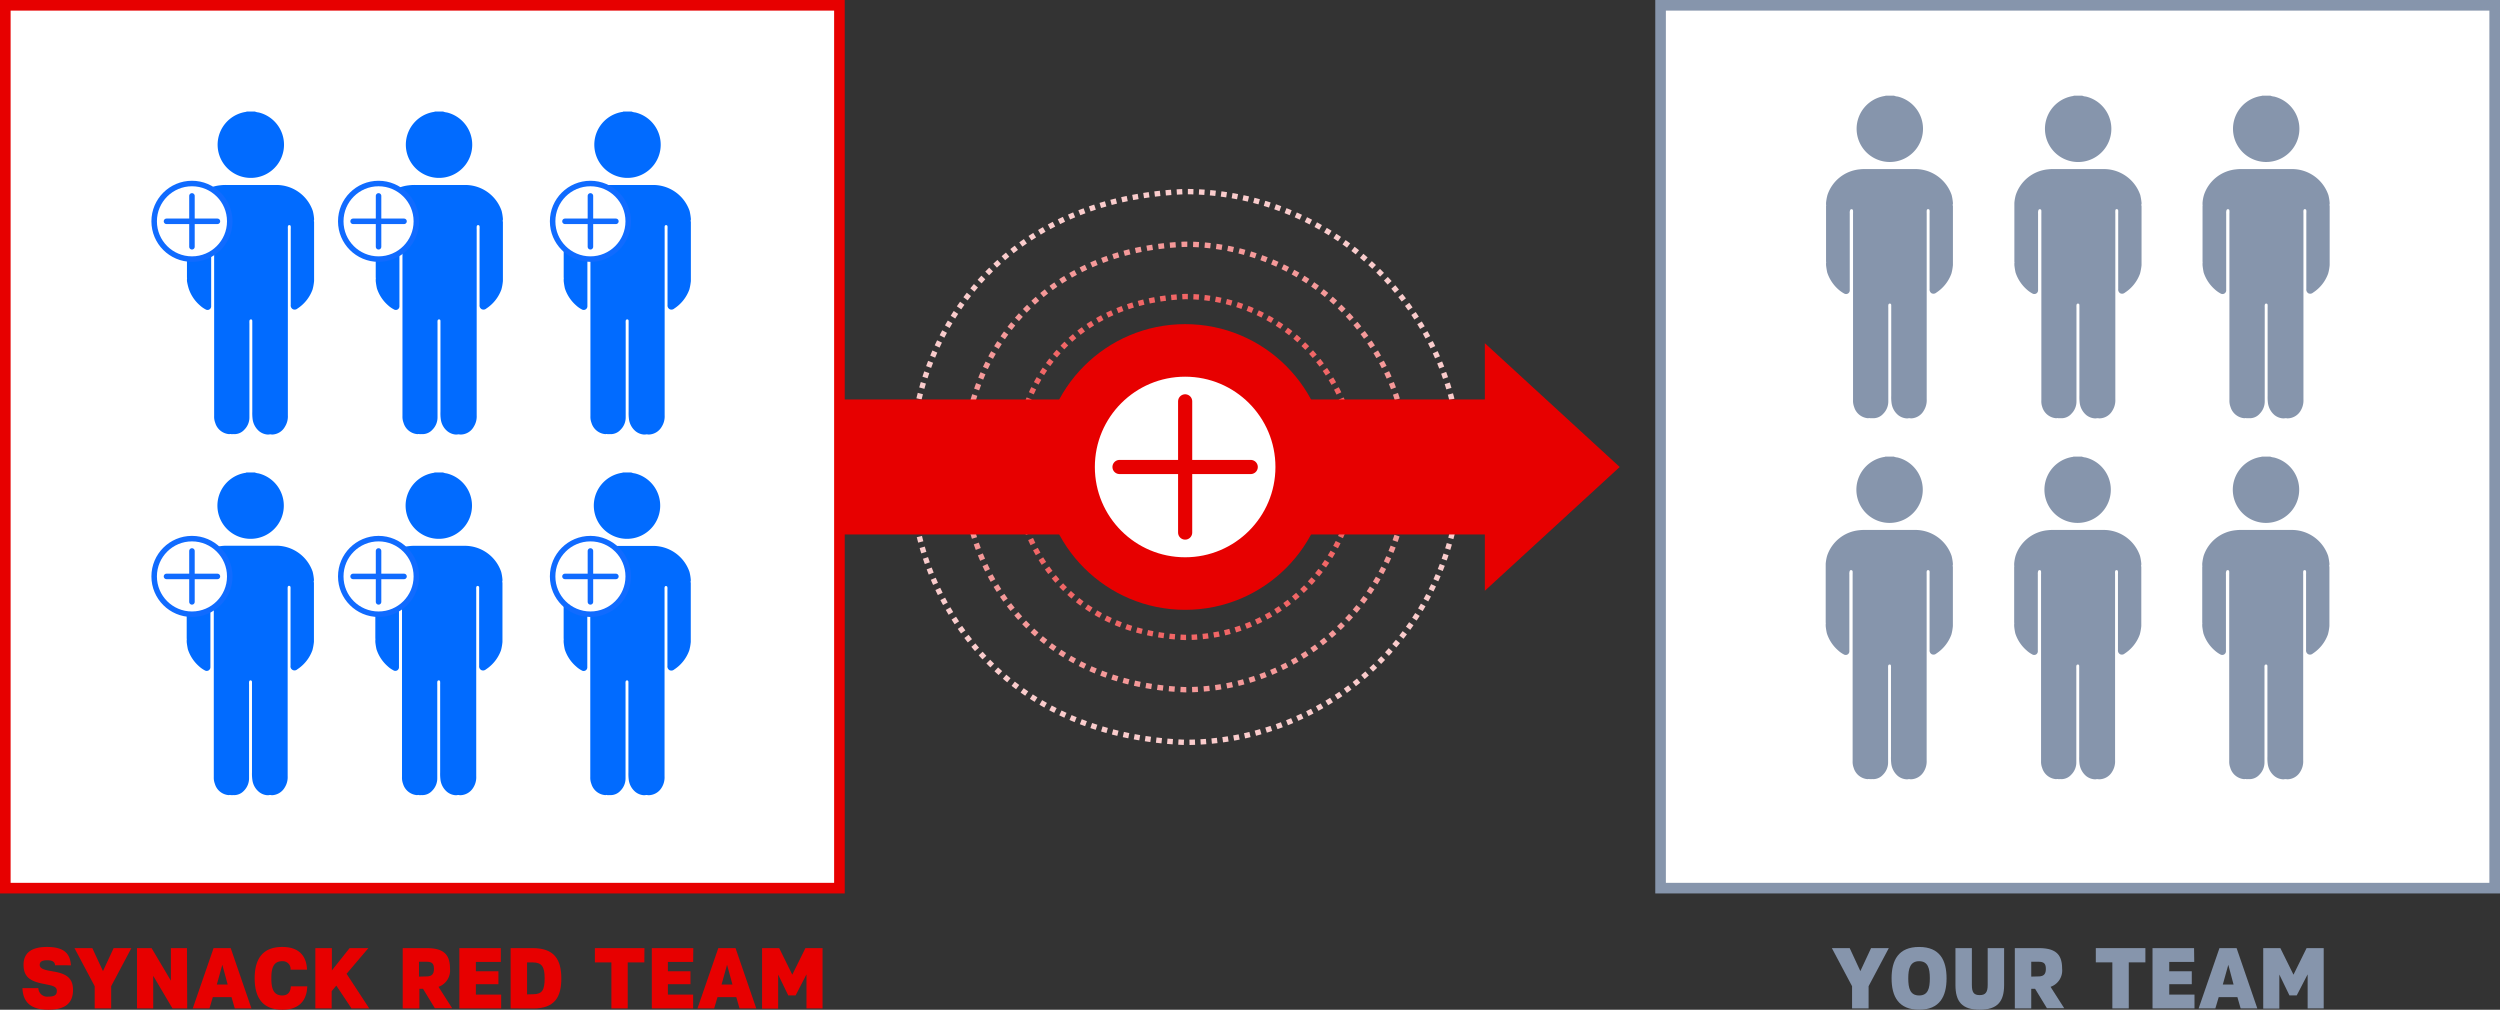 <?xml version="1.0" encoding="UTF-8"?>
<svg xmlns="http://www.w3.org/2000/svg" viewBox="0 0 494.77 199.83">
  <rect x="0" y="0" width="494.77" height="199.83" fill="#333333" stroke="none"/>
  <defs>
    <style>.cls-1,.cls-12,.cls-2,.cls-3,.cls-6{fill:none;}.cls-1{stroke:#f16666;stroke-dasharray:1.1 1.1 1.1 1.1 1.1 1.1;}.cls-1,.cls-11,.cls-12,.cls-2,.cls-3,.cls-5,.cls-6,.cls-7,.cls-9{stroke-miterlimit:10;}.cls-1,.cls-2,.cls-3{stroke-width:1.06px;}.cls-2{stroke:#f59999;stroke-dasharray:1.15 1.15 1.15 1.15 1.15 1.15;}.cls-3{stroke:#facccc;stroke-dasharray:1.1 1.1 1.1 1.1 1.1 1.1;}.cls-4{fill:#e70000;}.cls-11,.cls-5,.cls-7,.cls-9{fill:#fff;}.cls-5,.cls-6,.cls-9{stroke:#e70000;}.cls-5,.cls-6{stroke-width:2.8px;}.cls-12,.cls-6{stroke-linecap:round;}.cls-7{stroke:#8695ac;}.cls-7,.cls-9{stroke-width:2.1px;}.cls-8{fill:#8695ac;}.cls-10{fill:#016bff;}.cls-11,.cls-12{stroke:#106bff;stroke-width:1.09px;}</style>
  </defs>
  <g id="Layer_2" data-name="Layer 2">
    <g id="Layer_1-2" data-name="Layer 1">
      <path class="cls-1" d="M268.28,92.42a33.73,33.73,0,0,1-33.73,33.73c-44.75-1.78-44.74-65.69,0-67.46a33.73,33.73,0,0,1,33.73,33.73Z"></path>
      <path class="cls-2" d="M278.62,92.42a44.08,44.08,0,0,1-44.07,44.08c-58.47-2.32-58.46-85.85,0-88.16a44.08,44.08,0,0,1,44.07,44.08Z"></path>
      <path class="cls-3" d="M289,92.42a54.5,54.5,0,0,1-54.49,54.5c-72.29-2.88-72.27-106.14,0-109A54.5,54.5,0,0,1,289,92.42Z"></path>
      <polygon class="cls-4" points="293.86 67.92 320.55 92.42 293.86 116.92 293.86 105.78 155.68 105.78 155.68 79.06 293.86 79.06 293.86 67.92"></polygon>
      <circle class="cls-4" cx="234.55" cy="92.42" r="28.27"></circle>
      <circle class="cls-5" cx="234.55" cy="92.42" r="19.27"></circle>
      <line class="cls-6" x1="234.55" y1="79.43" x2="234.55" y2="105.4"></line>
      <line class="cls-6" x1="221.56" y1="92.42" x2="247.53" y2="92.42"></line>
      <rect class="cls-7" x="328.64" y="1.05" width="165.08" height="174.72"></rect>
      <path class="cls-8" d="M378.19,154.23h-.06a1.22,1.22,0,0,0-.6,0h-.27a3,3,0,0,1-1.65-.65,3.83,3.83,0,0,1-1.3-2.35,9.37,9.37,0,0,1-.07-1.5V132.3a3.69,3.69,0,0,0,0-.47c0-.17-.06-.32-.26-.32s-.29.13-.31.32a4.17,4.17,0,0,0,0,.5v18.51a3.41,3.41,0,0,1-1,2.47,2.62,2.62,0,0,1-2,.89.18.18,0,0,0-.16,0H370c-.13-.07-.27,0-.4,0a3.13,3.13,0,0,1-2.74-2.23,3.37,3.37,0,0,1-.21-1.34V113.71a5.42,5.42,0,0,0,0-.57c0-.17-.1-.3-.29-.31s-.26.1-.31.25a1.75,1.75,0,0,0-.05.6v14.69c0,.16,0,.31,0,.47a.72.72,0,0,1-1.12.66,4.89,4.89,0,0,1-1.09-.77,7.57,7.57,0,0,1-2.24-3.39,11.66,11.66,0,0,1-.23-1.44v-.4a.51.51,0,0,0,0-.3v-11c0-.1,0-.2,0-.29v-.34a8.48,8.48,0,0,1,.28-1.57,7.44,7.44,0,0,1,6.32-5.06,8.65,8.65,0,0,1,1.24-.06H379a7.59,7.59,0,0,1,7.24,5.15,9,9,0,0,1,.25,1.54v.2a.55.55,0,0,0,0,.4V123.9a9.74,9.74,0,0,1-.29,1.67,7.63,7.63,0,0,1-3,3.78.82.82,0,0,1-.91.12.84.84,0,0,1-.41-.85v-15a4.21,4.21,0,0,0,0-.5c0-.17-.12-.3-.31-.29s-.25.15-.27.32,0,.35,0,.53v36.79a3.83,3.83,0,0,1-.58,2.26A3.06,3.06,0,0,1,378.19,154.23Z"></path>
      <path class="cls-8" d="M374.78,90.36a2.74,2.74,0,0,0,.75.18,6.57,6.57,0,1,1-2.52-.12s.08,0,.1-.06Z"></path>
      <path class="cls-8" d="M415.44,154.23h-.07a1.22,1.22,0,0,0-.6,0h-.27a3,3,0,0,1-1.64-.65,3.83,3.83,0,0,1-1.3-2.35,9.37,9.37,0,0,1-.07-1.5V132.3c0-.16,0-.31,0-.47s-.07-.32-.26-.32-.29.13-.31.32a4.18,4.18,0,0,0,0,.5v18.51a3.4,3.4,0,0,1-1,2.47,2.63,2.63,0,0,1-2,.89.19.19,0,0,0-.16,0h-.46c-.13-.07-.27,0-.4,0a3.12,3.12,0,0,1-2.74-2.23,3.37,3.37,0,0,1-.22-1.34q0-18.47,0-36.92a3.62,3.62,0,0,0,0-.57c0-.17-.09-.3-.28-.31s-.26.1-.31.25a1.75,1.75,0,0,0-.05.6q0,7.35,0,14.69c0,.16,0,.31,0,.47a.72.72,0,0,1-1.12.66,4.89,4.89,0,0,1-1.09-.77,7.51,7.51,0,0,1-2.25-3.39,11.64,11.64,0,0,1-.22-1.44v-.4a.61.61,0,0,0,0-.3v-11a.57.57,0,0,0,0-.29v-.34a7.72,7.72,0,0,1,.28-1.57,7.42,7.42,0,0,1,6.32-5.06,8.45,8.45,0,0,1,1.23-.06h9.83a7.6,7.6,0,0,1,7.25,5.15,9,9,0,0,1,.25,1.54v.2a.55.55,0,0,0,0,.4V123.9a9.77,9.77,0,0,1-.3,1.67,7.56,7.56,0,0,1-3,3.78.82.82,0,0,1-.91.12.84.84,0,0,1-.41-.85v-15a2.83,2.83,0,0,0,0-.5c0-.17-.11-.3-.3-.29s-.25.15-.27.32,0,.35,0,.53v36.79a3.83,3.83,0,0,1-.58,2.26A3,3,0,0,1,415.44,154.23Z"></path>
      <path class="cls-8" d="M412,90.36a2.74,2.74,0,0,0,.75.18,6.57,6.57,0,1,1-2.53-.12c.05,0,.09,0,.1-.06Z"></path>
      <path class="cls-8" d="M452.69,154.23h-.07a1.22,1.22,0,0,0-.6,0h-.27a3,3,0,0,1-1.64-.65,3.73,3.73,0,0,1-1.3-2.35,8.33,8.33,0,0,1-.07-1.5V132.3c0-.16,0-.31,0-.47s-.07-.32-.27-.32-.29.13-.31.32a4.17,4.17,0,0,0,0,.5v18.51a3.44,3.44,0,0,1-1,2.47,2.65,2.65,0,0,1-2,.89.19.19,0,0,0-.16,0h-.47c-.13-.07-.26,0-.4,0a3.12,3.12,0,0,1-2.73-2.23,3.37,3.37,0,0,1-.22-1.34V113.71a5.42,5.42,0,0,0,0-.57c0-.17-.1-.3-.29-.31s-.25.1-.31.25a1.75,1.75,0,0,0-.05.6v15.16a.73.73,0,0,1-1.13.66,5.39,5.39,0,0,1-1.09-.77,7.57,7.57,0,0,1-2.24-3.39,13.92,13.92,0,0,1-.23-1.44v-.4a.51.51,0,0,0,0-.3v-11a.48.48,0,0,0,0-.29v-.34a9.4,9.4,0,0,1,.28-1.57,7.44,7.44,0,0,1,6.33-5.06,8.45,8.45,0,0,1,1.23-.06h9.83a7.6,7.6,0,0,1,7.25,5.15,10.09,10.09,0,0,1,.25,1.54v.2a.47.47,0,0,0,0,.4V123.9a9.77,9.77,0,0,1-.3,1.67,7.61,7.61,0,0,1-3,3.78.82.82,0,0,1-.91.12.84.84,0,0,1-.41-.85v-15a2.83,2.83,0,0,0,0-.5c0-.17-.11-.3-.3-.29s-.26.15-.27.32a4.69,4.69,0,0,0,0,.53v36.79a3.83,3.83,0,0,1-.58,2.26A3,3,0,0,1,452.69,154.23Z"></path>
      <path class="cls-8" d="M449.28,90.36a2.74,2.74,0,0,0,.75.18,6.57,6.57,0,1,1-2.53-.12c.05,0,.09,0,.1-.06Z"></path>
      <path class="cls-8" d="M378.24,82.8h-.07a1.22,1.22,0,0,0-.6,0h-.27a3,3,0,0,1-1.64-.65,3.71,3.71,0,0,1-1.3-2.34,8.38,8.38,0,0,1-.07-1.5V60.87c0-.15,0-.31,0-.47s-.07-.31-.27-.32-.29.14-.31.32a4.21,4.21,0,0,0,0,.5V79.41a3.44,3.44,0,0,1-1,2.47,2.61,2.61,0,0,1-2,.89.3.3,0,0,0-.16,0h-.47c-.12-.07-.26,0-.4,0a3.11,3.11,0,0,1-2.73-2.22,3.42,3.42,0,0,1-.22-1.35V42.28a5.42,5.42,0,0,0,0-.57c0-.17-.1-.3-.29-.31s-.25.11-.31.25a1.75,1.75,0,0,0-.05.6V57.41a.73.73,0,0,1-1.12.67,6,6,0,0,1-1.1-.77,7.68,7.68,0,0,1-2.24-3.39,14.56,14.56,0,0,1-.23-1.45v-.4a.48.48,0,0,0,0-.29v-11a.48.48,0,0,0,0-.29v-.34a9.11,9.11,0,0,1,.28-1.56A7.45,7.45,0,0,1,368,33.52a8.45,8.45,0,0,1,1.23-.06H379a7.6,7.6,0,0,1,7.25,5.15,10.29,10.29,0,0,1,.25,1.54v.2a.49.49,0,0,0,0,.41V52.47a9.6,9.6,0,0,1-.3,1.67,7.57,7.57,0,0,1-3,3.78.84.84,0,0,1-.91.13.87.87,0,0,1-.41-.86v-15a2.75,2.75,0,0,0,0-.5c0-.18-.11-.3-.3-.3s-.26.15-.27.32a4.87,4.87,0,0,0,0,.54V79a3.86,3.86,0,0,1-.58,2.27A3,3,0,0,1,378.24,82.8Z"></path>
      <path class="cls-8" d="M374.83,18.93a2.42,2.42,0,0,0,.75.18,6.57,6.57,0,1,1-2.53-.12c.05,0,.09,0,.1-.06Z"></path>
      <path class="cls-8" d="M415.49,82.8h-.07a1.22,1.22,0,0,0-.6,0h-.27a3,3,0,0,1-1.65-.65,3.8,3.8,0,0,1-1.3-2.34,9.42,9.42,0,0,1-.07-1.5V60.87c0-.15,0-.31,0-.47s-.07-.31-.27-.32-.29.14-.31.32a4.21,4.21,0,0,0,0,.5V79.41a3.41,3.41,0,0,1-1,2.47,2.59,2.59,0,0,1-2,.89.29.29,0,0,0-.16,0h-.47c-.13-.07-.27,0-.4,0a3.12,3.12,0,0,1-2.74-2.22A3.42,3.42,0,0,1,404,79.2V42.28a5.42,5.42,0,0,0,0-.57c0-.17-.1-.3-.29-.31s-.25.11-.31.25a1.75,1.75,0,0,0-.05.6V57.41a.74.74,0,0,1-1.13.67,5.63,5.63,0,0,1-1.09-.77,7.68,7.68,0,0,1-2.24-3.39,14.56,14.56,0,0,1-.23-1.45v-.4c.06-.09,0-.19,0-.29v-11c0-.1,0-.2,0-.29v-.34a8.23,8.23,0,0,1,.28-1.56,7.45,7.45,0,0,1,6.33-5.07,8.45,8.45,0,0,1,1.23-.06h9.83a7.61,7.61,0,0,1,7.25,5.15,11.76,11.76,0,0,1,.25,1.54v.2a.49.49,0,0,0,0,.41V52.47a10.64,10.64,0,0,1-.3,1.67,7.54,7.54,0,0,1-3,3.78.84.84,0,0,1-.91.13.87.87,0,0,1-.41-.86v-15a4.13,4.13,0,0,0,0-.5c0-.18-.12-.3-.31-.3s-.25.15-.26.32a4.87,4.87,0,0,0,0,.54V79a3.86,3.86,0,0,1-.58,2.27A3,3,0,0,1,415.49,82.8Z"></path>
      <path class="cls-8" d="M412.07,18.93a2.41,2.41,0,0,0,.76.18A6.57,6.57,0,1,1,410.3,19a.1.1,0,0,0,.1-.06Z"></path>
      <path class="cls-8" d="M452.73,82.8h-.06a1.26,1.26,0,0,0-.61,0h-.26a3,3,0,0,1-1.65-.65,3.8,3.8,0,0,1-1.3-2.34,9.42,9.42,0,0,1-.07-1.5V60.87a3.73,3.73,0,0,0,0-.47c0-.16-.06-.31-.26-.32s-.29.14-.31.32a4.21,4.21,0,0,0,0,.5V79.41a3.45,3.45,0,0,1-1,2.47,2.59,2.59,0,0,1-2,.89.27.27,0,0,0-.16,0h-.47c-.13-.07-.27,0-.4,0a3.12,3.12,0,0,1-2.74-2.22,3.42,3.42,0,0,1-.22-1.35q0-18.45,0-36.92a3.62,3.62,0,0,0,0-.57c0-.17-.09-.3-.28-.31s-.26.11-.31.25a1.75,1.75,0,0,0-.05.6V56.94c0,.16,0,.32,0,.47a.73.73,0,0,1-1.12.67,5.63,5.63,0,0,1-1.09-.77,7.62,7.62,0,0,1-2.25-3.39,14.51,14.51,0,0,1-.22-1.45v-.4a.57.57,0,0,0,0-.29v-11a.57.57,0,0,0,0-.29v-.34a7.51,7.51,0,0,1,.28-1.56,7.44,7.44,0,0,1,6.32-5.07,8.51,8.51,0,0,1,1.24-.06h9.83a7.6,7.6,0,0,1,7.24,5.15,9.15,9.15,0,0,1,.25,1.54v.2a.58.58,0,0,0,0,.41V52.47a8.74,8.74,0,0,1-.3,1.67,7.52,7.52,0,0,1-3,3.78.84.84,0,0,1-.91.13.87.87,0,0,1-.41-.86v-15a2.75,2.75,0,0,0,0-.5c0-.18-.11-.3-.3-.3s-.25.15-.27.32,0,.36,0,.54q0,18.39,0,36.78a3.93,3.93,0,0,1-.57,2.27A3.05,3.05,0,0,1,452.73,82.8Z"></path>
      <path class="cls-8" d="M449.32,18.93a2.42,2.42,0,0,0,.75.18,6.57,6.57,0,1,1-2.53-.12s.09,0,.11-.06Z"></path>
      <path class="cls-8" d="M370.3,187.64h3.51l-4,7.54v4.39h-3.27v-4.39l-4-7.54h3.53l2.11,4.55Z"></path>
      <path class="cls-8" d="M374.36,193.62v0c0-3.58,1.35-6.21,5.45-6.21s5.43,2.63,5.43,6.21v0c0,3.58-1.35,6.21-5.43,6.21S374.36,197.2,374.36,193.62Zm7.57,0v0c0-2-.38-3.39-2.12-3.39s-2.15,1.42-2.15,3.39v0c0,2,.38,3.39,2.15,3.39S381.93,195.59,381.93,193.62Z"></path>
      <path class="cls-8" d="M387,194.94v-7.3h3.25v7.3c0,1.49.41,2,1.55,2s1.58-.55,1.58-2v-7.3h3.25v7.3c0,3.28-1.32,4.89-4.83,4.89S387,198.22,387,194.94Z"></path>
      <path class="cls-8" d="M402,199.57h-3.25V187.64h4.72c3.36,0,4.64,1.23,4.64,4.08v0a3.42,3.42,0,0,1-2.29,3.58l2.7,4.23h-3.42l-2.34-3.84H402Zm1.42-6.33c1.14,0,1.47-.57,1.47-1.48v0c0-1-.33-1.42-1.47-1.42H402v2.94Z"></path>
      <path class="cls-8" d="M424.59,190.46H421.3v9.11h-3.25v-9.11h-3.27v-2.82h9.81Z"></path>
      <path class="cls-8" d="M434.26,190.37h-4.95v1.85h4.46v2.56h-4.46v2.06h5v2.73H426V187.64h8.22Z"></path>
      <path class="cls-8" d="M442.64,187.64l4.1,11.93h-3.3l-.64-2.23h-3.7l-.66,2.23h-3.31l4.12-11.93Zm-.6,7.21L441,190.94h0l-1.09,3.91Z"></path>
      <path class="cls-8" d="M453.1,197l-2-4.13h0v6.74h-3.19V187.64h3.39l2.6,5.26,2.59-5.26h3.39v11.93h-3.18v-6.74h0L454.54,197Z"></path>
      <path class="cls-4" d="M8.71,194.73c-2.66-.5-4.05-1.33-4.05-3.79v0c0-2.44,1.68-3.53,4.64-3.53,3.39,0,4.58,1.31,4.74,3.63H10.89c0-.55-.36-1-1.56-1-1,0-1.47.29-1.47.91v0c0,.59.52.91,1.84,1.16l1.1.2c2.53.45,3.65,1.44,3.65,3.6v0c0,2.83-1.8,3.92-4.89,3.92-3.36,0-5-1.4-5.12-4.27H7.59a1.75,1.75,0,0,0,1.95,1.68c1.32,0,1.71-.36,1.71-1.14v0c0-.55-.31-.91-1.52-1.16Z"></path>
      <path class="cls-4" d="M22.49,187.64H26l-4,7.54v4.39H18.74v-4.39l-4-7.54h3.53l2.11,4.55Z"></path>
      <path class="cls-4" d="M37.05,199.57H34.13l-3.81-6.45h0v6.45H27.11V187.64H30l3.82,6.45h0v-6.45h3.18Z"></path>
      <path class="cls-4" d="M45.66,187.64l4.1,11.93h-3.3l-.64-2.23h-3.7l-.66,2.23H38.15l4.12-11.93Zm-.6,7.21L44,190.94h0l-1.09,3.91Z"></path>
      <path class="cls-4" d="M57.56,195.2h3.25c-.07,2.45-1.28,4.63-4.93,4.63-4.1,0-5.48-2.63-5.48-6.21v0c0-3.58,1.38-6.21,5.46-6.21,3.6,0,4.81,2.08,4.9,4.5H57.51a1.55,1.55,0,0,0-1.66-1.68c-1.77,0-2.15,1.42-2.15,3.39v0c0,2,.4,3.39,2.18,3.39C57,197,57.51,196.3,57.56,195.2Z"></path>
      <path class="cls-4" d="M68.59,192.72l4.48,6.85H69.56l-3-4.51-.92,1.09v3.42H62.41V187.64h3.27v4.41l3.51-4.41H72.9Z"></path>
      <path class="cls-4" d="M83,199.57H79.7V187.64h4.73c3.35,0,4.63,1.23,4.63,4.08v0a3.43,3.43,0,0,1-2.28,3.58l2.7,4.23H86.05l-2.33-3.84H83Zm1.41-6.33c1.15,0,1.47-.57,1.47-1.48v0c0-1-.32-1.42-1.47-1.42H82.92v2.94Z"></path>
      <path class="cls-4" d="M99.12,190.37H94.18v1.85h4.46v2.56H94.18v2.06h5v2.73H90.91V187.64h8.21Z"></path>
      <path class="cls-4" d="M101.06,199.57V187.64h4.36c4.3,0,5.67,2.28,5.67,6v0c0,3.67-1.28,5.95-5.59,5.95Zm4.44-2.8c1.84,0,2.29-.88,2.29-3.15v0c0-2.27-.54-3.15-2.37-3.15h-1.11v6.33Z"></path>
      <path class="cls-4" d="M127.52,190.46h-3.29v9.11H121v-9.11h-3.27v-2.82h9.81Z"></path>
      <path class="cls-4" d="M137.18,190.37h-5v1.85h4.47v2.56h-4.47v2.06h5v2.73H129V187.64h8.21Z"></path>
      <path class="cls-4" d="M145.57,187.64l4.1,11.93h-3.31l-.64-2.23H142l-.66,2.23h-3.3l4.12-11.93Zm-.61,7.21-1.07-3.91h0l-1.09,3.91Z"></path>
      <path class="cls-4" d="M156,197l-2-4.13h0v6.74h-3.18V187.64h3.39l2.59,5.26,2.6-5.26h3.39v11.93h-3.18v-6.74h0L157.46,197Z"></path>
      <rect class="cls-9" x="1.05" y="1.05" width="165.08" height="174.72"></rect>
      <path class="cls-10" d="M53.83,157.38h-.07a1,1,0,0,0-.6,0h-.27a2.93,2.93,0,0,1-1.64-.66,3.68,3.68,0,0,1-1.3-2.34,8.39,8.39,0,0,1-.08-1.5q0-8.72,0-17.43c0-.16,0-.32,0-.47s-.07-.32-.27-.33-.29.14-.31.33a4.13,4.13,0,0,0,0,.5V154a3.48,3.48,0,0,1-1,2.48,2.64,2.64,0,0,1-2,.88.23.23,0,0,0-.16,0h-.47c-.13-.07-.26,0-.4,0a3.09,3.09,0,0,1-2.73-2.22,3.4,3.4,0,0,1-.22-1.34V116.86a5.42,5.42,0,0,0,0-.57A.32.32,0,0,0,42,116c-.17,0-.25.11-.31.26a1.67,1.67,0,0,0-.05.59V132a.73.73,0,0,1-1.13.66,5.13,5.13,0,0,1-1.09-.77,7.57,7.57,0,0,1-2.24-3.39,14.37,14.37,0,0,1-.23-1.44v-.4a.52.52,0,0,0,0-.3c0-3.66,0-7.33,0-11a.51.51,0,0,0,0-.3v-.33a8.48,8.48,0,0,1,.28-1.57,7.44,7.44,0,0,1,6.33-5.06A8.46,8.46,0,0,1,44.8,108h9.83a7.63,7.63,0,0,1,7.25,5.16,10.09,10.09,0,0,1,.25,1.54v.2a.47.47,0,0,0,0,.4v11.72a10.52,10.52,0,0,1-.3,1.66,7.6,7.6,0,0,1-3,3.79.8.8,0,0,1-1.33-.73c0-5,0-10,0-15a4.17,4.17,0,0,0,0-.5c0-.17-.12-.3-.3-.3s-.26.16-.27.32a4.87,4.87,0,0,0,0,.54v36.79a3.83,3.83,0,0,1-.58,2.26A3.07,3.07,0,0,1,53.83,157.38Z"></path>
      <path class="cls-10" d="M50.41,93.5a2.92,2.92,0,0,0,.76.19,6.57,6.57,0,1,1-2.53-.12s.09,0,.1-.07Z"></path>
      <path class="cls-10" d="M91.07,157.38H91a1,1,0,0,0-.6,0h-.27a3,3,0,0,1-1.65-.66,3.78,3.78,0,0,1-1.3-2.34,9.42,9.42,0,0,1-.07-1.5V135.45a3.65,3.65,0,0,0,0-.47c0-.17-.06-.32-.26-.33s-.29.14-.31.33a4.13,4.13,0,0,0,0,.5V154a3.44,3.44,0,0,1-1,2.48,2.62,2.62,0,0,1-2,.88.23.23,0,0,0-.16,0h-.47c-.13-.07-.27,0-.4,0a3.12,3.12,0,0,1-2.74-2.22,3.39,3.39,0,0,1-.21-1.34V116.86a5.42,5.42,0,0,0,0-.57.32.32,0,0,0-.29-.32c-.17,0-.26.11-.31.26a1.67,1.67,0,0,0,0,.59v14.7c0,.16,0,.31,0,.47a.72.72,0,0,1-1.12.66,4.89,4.89,0,0,1-1.09-.77,7.57,7.57,0,0,1-2.24-3.39,12,12,0,0,1-.23-1.44v-.4a.52.52,0,0,0,0-.3v-11a.51.51,0,0,0,0-.3v-.33a8.48,8.48,0,0,1,.28-1.57,7.44,7.44,0,0,1,6.32-5.06,8.68,8.68,0,0,1,1.24-.07h9.83a7.61,7.61,0,0,1,7.24,5.16,9,9,0,0,1,.25,1.54v.2a.55.55,0,0,0,0,.4v11.72a9.46,9.46,0,0,1-.29,1.66,7.62,7.62,0,0,1-3,3.79.84.84,0,0,1-.91.12.85.85,0,0,1-.41-.85v-15a4.17,4.17,0,0,0,0-.5c0-.17-.12-.3-.31-.3s-.25.16-.27.32,0,.36,0,.54v36.79a3.83,3.83,0,0,1-.58,2.26A3.08,3.08,0,0,1,91.07,157.38Z"></path>
      <path class="cls-10" d="M87.66,93.5a2.76,2.76,0,0,0,.75.19,6.57,6.57,0,1,1-2.52-.12s.08,0,.1-.07Z"></path>
      <path class="cls-10" d="M128.32,157.38h-.07a1,1,0,0,0-.6,0h-.27a3,3,0,0,1-1.64-.66,3.78,3.78,0,0,1-1.3-2.34,9.42,9.42,0,0,1-.07-1.5V135.45c0-.16,0-.32,0-.47s-.07-.32-.26-.33-.29.14-.31.33a4.1,4.1,0,0,0,0,.5V154a3.44,3.44,0,0,1-1,2.48,2.62,2.62,0,0,1-2,.88.24.24,0,0,0-.16,0h-.46c-.13-.07-.27,0-.4,0a3.11,3.11,0,0,1-2.74-2.22,3.4,3.4,0,0,1-.22-1.34q0-18.47,0-36.92a3.62,3.62,0,0,0,0-.57c0-.17-.09-.3-.28-.32s-.26.11-.31.26a1.67,1.67,0,0,0,0,.59q0,7.35,0,14.7c0,.16,0,.31,0,.47a.72.72,0,0,1-1.12.66,4.89,4.89,0,0,1-1.09-.77,7.51,7.51,0,0,1-2.25-3.39,11.94,11.94,0,0,1-.22-1.44v-.4a.62.62,0,0,0,0-.3v-11a.61.61,0,0,0,0-.3v-.33a7.72,7.72,0,0,1,.28-1.57,7.42,7.42,0,0,1,6.32-5.06,8.46,8.46,0,0,1,1.23-.07h9.83a7.62,7.62,0,0,1,7.25,5.16,9,9,0,0,1,.25,1.54v.2a.55.55,0,0,0,0,.4v11.72a9.49,9.49,0,0,1-.3,1.66,7.54,7.54,0,0,1-3,3.79.84.84,0,0,1-.91.12.85.85,0,0,1-.41-.85v-15a2.79,2.79,0,0,0,0-.5.29.29,0,0,0-.3-.3c-.2,0-.25.16-.27.32s0,.36,0,.54v36.79a3.83,3.83,0,0,1-.58,2.26A3.07,3.07,0,0,1,128.32,157.38Z"></path>
      <path class="cls-10" d="M124.91,93.5a2.76,2.76,0,0,0,.75.19,6.57,6.57,0,1,1-2.53-.12c.05,0,.09,0,.1-.07Z"></path>
      <path class="cls-10" d="M53.87,86H53.8a1.22,1.22,0,0,0-.6,0h-.27a3,3,0,0,1-1.64-.66A3.78,3.78,0,0,1,50,83a9.37,9.37,0,0,1-.07-1.5V64c0-.16,0-.31,0-.47s-.07-.32-.26-.32-.29.13-.31.32a4.18,4.18,0,0,0,0,.5V82.56a3.4,3.4,0,0,1-1,2.47,2.63,2.63,0,0,1-2,.89.19.19,0,0,0-.16,0h-.46c-.13-.07-.27,0-.4,0a3.12,3.12,0,0,1-2.74-2.23,3.37,3.37,0,0,1-.22-1.34q0-18.46,0-36.92a3.62,3.62,0,0,0,0-.57c0-.17-.09-.3-.28-.31s-.26.1-.31.25a1.72,1.72,0,0,0,0,.6q0,7.35,0,14.69c0,.16,0,.31,0,.47a.72.72,0,0,1-1.12.66,4.89,4.89,0,0,1-1.09-.77,7.51,7.51,0,0,1-2.25-3.39A11.64,11.64,0,0,1,37,55.62v-.4a.61.61,0,0,0,0-.3v-11a.62.62,0,0,0,0-.3V43.3a7.72,7.72,0,0,1,.28-1.57,7.42,7.42,0,0,1,6.32-5.06,8.45,8.45,0,0,1,1.23-.06h9.84a7.6,7.6,0,0,1,7.24,5.15,9,9,0,0,1,.25,1.54v.2a.55.55,0,0,0,0,.4V55.62a9.77,9.77,0,0,1-.3,1.67,7.56,7.56,0,0,1-3,3.78.82.82,0,0,1-.91.12.84.84,0,0,1-.41-.85v-15a2.83,2.83,0,0,0,0-.5c0-.17-.11-.3-.3-.29s-.25.15-.27.32,0,.35,0,.53V82.19a3.83,3.83,0,0,1-.58,2.26A3,3,0,0,1,53.87,86Z"></path>
      <path class="cls-10" d="M50.46,22.08a2.74,2.74,0,0,0,.75.18,6.57,6.57,0,1,1-2.53-.12s.09,0,.11-.06Z"></path>
      <path class="cls-10" d="M91.12,86h-.07a1.22,1.22,0,0,0-.6,0h-.27a3,3,0,0,1-1.64-.66A3.68,3.68,0,0,1,87.24,83a8.33,8.33,0,0,1-.07-1.5V64c0-.16,0-.31,0-.47s-.07-.32-.27-.32-.29.13-.31.32a4.17,4.17,0,0,0,0,.5V82.56a3.44,3.44,0,0,1-1,2.47,2.65,2.65,0,0,1-2,.89.19.19,0,0,0-.16,0H83c-.12-.07-.26,0-.4,0a3.12,3.12,0,0,1-2.73-2.23,3.37,3.37,0,0,1-.22-1.34V45.43a5.42,5.42,0,0,0,0-.57c0-.17-.1-.3-.29-.31s-.25.1-.31.25a1.72,1.72,0,0,0,0,.6V60.56a.72.72,0,0,1-1.12.66,5.19,5.19,0,0,1-1.1-.77,7.57,7.57,0,0,1-2.24-3.39,13.92,13.92,0,0,1-.23-1.44v-.4a.51.51,0,0,0,0-.3v-11a.52.52,0,0,0,0-.3V43.3a9.4,9.4,0,0,1,.28-1.57,7.44,7.44,0,0,1,6.33-5.06,8.45,8.45,0,0,1,1.23-.06h9.83a7.6,7.6,0,0,1,7.25,5.15,10.09,10.09,0,0,1,.25,1.54v.2a.47.47,0,0,0,0,.4V55.62a9.77,9.77,0,0,1-.3,1.67,7.61,7.61,0,0,1-3,3.78.82.82,0,0,1-.91.12.84.84,0,0,1-.41-.85v-15a2.83,2.83,0,0,0,0-.5c0-.17-.11-.3-.3-.29s-.26.15-.27.32a4.64,4.64,0,0,0,0,.53V82.19a3.83,3.83,0,0,1-.58,2.26A3,3,0,0,1,91.12,86Z"></path>
      <path class="cls-10" d="M87.71,22.08a2.74,2.74,0,0,0,.75.18,6.57,6.57,0,1,1-2.53-.12s.09,0,.1-.06Z"></path>
      <path class="cls-10" d="M128.37,86h-.07a1.22,1.22,0,0,0-.6,0h-.27a3,3,0,0,1-1.65-.66,3.78,3.78,0,0,1-1.3-2.34,9.37,9.37,0,0,1-.07-1.5V64c0-.16,0-.31,0-.47s-.07-.32-.27-.32-.29.13-.31.32a4.17,4.17,0,0,0,0,.5V82.56a3.41,3.41,0,0,1-1,2.47,2.62,2.62,0,0,1-2,.89.18.18,0,0,0-.16,0h-.47c-.13-.07-.27,0-.4,0a3.13,3.13,0,0,1-2.74-2.23,3.37,3.37,0,0,1-.21-1.34V45.43a5.42,5.42,0,0,0,0-.57c0-.17-.1-.3-.29-.31s-.25.1-.31.25a1.72,1.72,0,0,0,0,.6V60.56a.73.73,0,0,1-1.13.66,4.89,4.89,0,0,1-1.09-.77,7.57,7.57,0,0,1-2.24-3.39,13.92,13.92,0,0,1-.23-1.44v-.4a.51.51,0,0,0,0-.3v-11a.52.52,0,0,0,0-.3V43.3a8.48,8.48,0,0,1,.28-1.57,7.44,7.44,0,0,1,6.33-5.06,8.45,8.45,0,0,1,1.23-.06h9.83a7.61,7.61,0,0,1,7.25,5.15,11.49,11.49,0,0,1,.25,1.54v.2a.47.47,0,0,0,0,.4V55.62a10.85,10.85,0,0,1-.3,1.67,7.58,7.58,0,0,1-3,3.78.82.82,0,0,1-.91.12.84.84,0,0,1-.41-.85v-15a4.21,4.21,0,0,0,0-.5c0-.17-.12-.3-.31-.29s-.25.15-.26.32a4.64,4.64,0,0,0,0,.53V82.19a3.83,3.83,0,0,1-.58,2.26A3.06,3.06,0,0,1,128.37,86Z"></path>
      <path class="cls-10" d="M125,22.08a2.72,2.72,0,0,0,.76.18,6.57,6.57,0,1,1-2.53-.12s.08,0,.1-.06Z"></path>
      <circle class="cls-11" cx="37.99" cy="43.8" r="7.48"></circle>
      <line class="cls-12" x1="37.99" y1="38.77" x2="37.99" y2="48.84"></line>
      <line class="cls-12" x1="32.95" y1="43.8" x2="43.03" y2="43.8"></line>
      <circle class="cls-11" cx="74.92" cy="43.8" r="7.48"></circle>
      <line class="cls-12" x1="74.92" y1="38.77" x2="74.92" y2="48.84"></line>
      <line class="cls-12" x1="69.88" y1="43.8" x2="79.96" y2="43.8"></line>
      <circle class="cls-11" cx="116.85" cy="43.8" r="7.48"></circle>
      <line class="cls-12" x1="116.85" y1="38.77" x2="116.85" y2="48.84"></line>
      <line class="cls-12" x1="111.81" y1="43.8" x2="121.89" y2="43.8"></line>
      <circle class="cls-11" cx="37.99" cy="114.08" r="7.48"></circle>
      <line class="cls-12" x1="37.99" y1="109.04" x2="37.99" y2="119.12"></line>
      <line class="cls-12" x1="32.95" y1="114.08" x2="43.03" y2="114.08"></line>
      <circle class="cls-11" cx="74.92" cy="114.08" r="7.48"></circle>
      <line class="cls-12" x1="74.92" y1="109.04" x2="74.92" y2="119.12"></line>
      <line class="cls-12" x1="69.88" y1="114.08" x2="79.96" y2="114.08"></line>
      <circle class="cls-11" cx="116.85" cy="114.08" r="7.48"></circle>
      <line class="cls-12" x1="116.85" y1="109.04" x2="116.85" y2="119.12"></line>
      <line class="cls-12" x1="111.81" y1="114.08" x2="121.89" y2="114.08"></line>
    </g>
  </g>
</svg>
